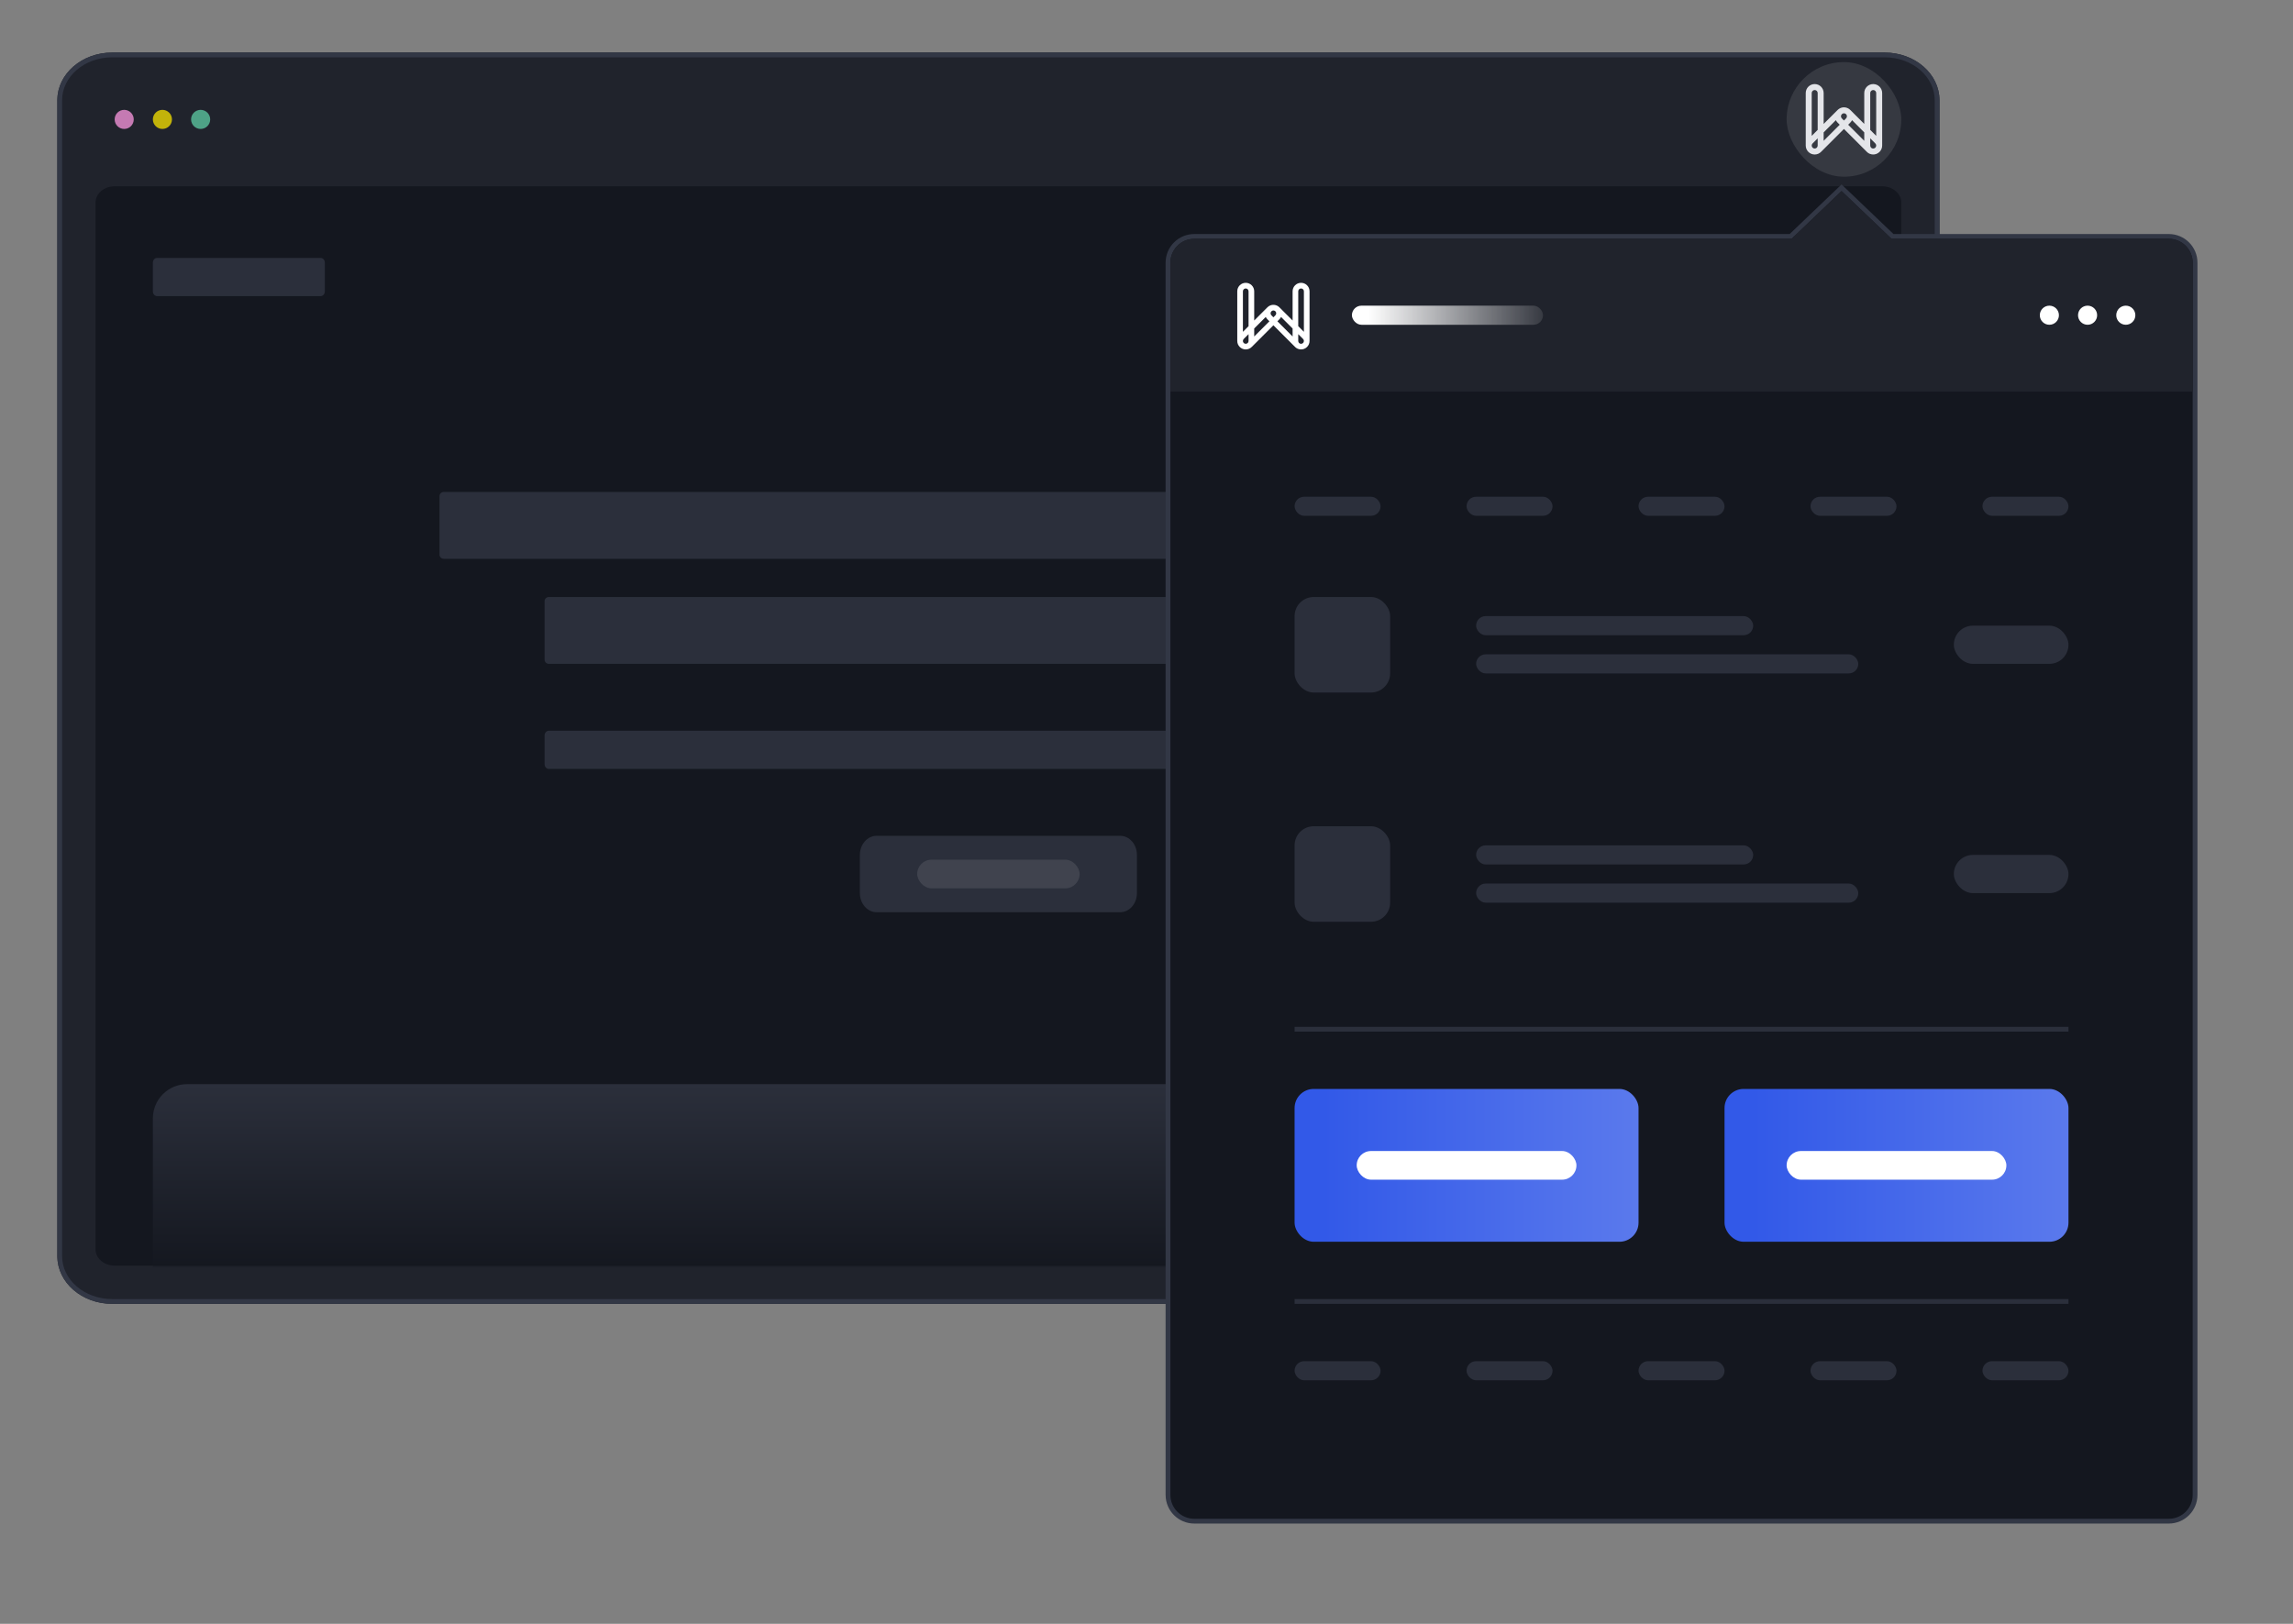 <svg width="480" height="340" viewBox="0 0 480 340" fill="none" xmlns="http://www.w3.org/2000/svg">
<rect x="0" y="0" width="480" height="340" fill="#808080" stroke="none"/>
<path d="M394.5 11H23.5C17.149 11 12 15.467 12 20.977V263.023C12 268.533 17.149 273 23.5 273H394.5C400.851 273 406 268.533 406 263.023V20.977C406 15.467 400.851 11 394.5 11Z" fill="#20232C"/>
<path d="M26 27C27.105 27 28 26.105 28 25C28 23.895 27.105 23 26 23C24.895 23 24 23.895 24 25C24 26.105 24.895 27 26 27Z" fill="#C57AB3"/>
<path d="M34 27C35.105 27 36 26.105 36 25C36 23.895 35.105 23 34 23C32.895 23 32 23.895 32 25C32 26.105 32.895 27 34 27Z" fill="#C2B30A"/>
<path d="M42 27C43.105 27 44 26.105 44 25C44 23.895 43.105 23 42 23C40.895 23 40 23.895 40 25C40 26.105 40.895 27 42 27Z" fill="#4EA286"/>
<path d="M393.979 39H24.021C21.8 39 20 40.522 20 42.398V261.602C20 263.478 21.8 265 24.021 265H393.979C396.2 265 398 263.478 398 261.602V42.398C398 40.522 396.2 39 393.979 39Z" fill="#14171F"/>
<path d="M23.5 11.5H394.5C400.644 11.5 405.5 15.807 405.5 20.977V263.023C405.5 268.193 400.644 272.5 394.5 272.5H23.5C17.356 272.5 12.5 268.193 12.5 263.023V20.977C12.5 15.807 17.356 11.5 23.5 11.5Z" stroke="#323745"/>
<mask id="mask0_185_1338" style="mask-type:alpha" maskUnits="userSpaceOnUse" x="20" y="39" width="378" height="226">
<path d="M393.979 39H24.021C21.8 39 20 40.522 20 42.398V261.602C20 263.478 21.8 265 24.021 265H393.979C396.2 265 398 263.478 398 261.602V42.398C398 40.522 396.2 39 393.979 39Z" fill="#FCFCFD"/>
</mask>
<g mask="url(#mask0_185_1338)">
<path d="M67.111 54H32.889C32.398 54 32 54.448 32 55V61C32 61.552 32.398 62 32.889 62H67.111C67.602 62 68 61.552 68 61V55C68 54.448 67.602 54 67.111 54Z" fill="#2B2F3B"/>
<path d="M325.1 103H92.9C92.403 103 92 103.392 92 103.875V116.125C92 116.608 92.403 117 92.9 117H325.1C325.597 117 326 116.608 326 116.125V103.875C326 103.392 325.597 103 325.1 103Z" fill="#2B2F3B"/>
<path d="M303.108 125H114.892C114.399 125 114 125.392 114 125.875V138.125C114 138.608 114.399 139 114.892 139H303.108C303.601 139 304 138.608 304 138.125V125.875C304 125.392 303.601 125 303.108 125Z" fill="#2B2F3B"/>
<path d="M303.108 153H114.892C114.399 153 114 153.448 114 154V160C114 160.552 114.399 161 114.892 161H303.108C303.601 161 304 160.552 304 160V154C304 153.448 303.601 153 303.108 153Z" fill="#2B2F3B"/>
<path d="M234.485 175H183.515C181.574 175 180 176.791 180 179V187C180 189.209 181.574 191 183.515 191H234.485C236.426 191 238 189.209 238 187V179C238 176.791 236.426 175 234.485 175Z" fill="#2B2F3B"/>
<path d="M32 234.168C32 232.267 32.754 230.444 34.095 229.099C35.436 227.755 37.255 227 39.152 227H378.848C379.788 227 380.718 227.185 381.585 227.545C382.453 227.906 383.242 228.434 383.906 229.099C384.57 229.765 385.097 230.555 385.456 231.425C385.815 232.295 386 233.227 386 234.168V305H32V234.168Z" fill="url(#paint0_linear_185_1338)"/>
<rect x="192" y="180" width="34" height="6" rx="3" fill="white" fill-opacity="0.1"/>
</g>
<rect x="374" y="13" width="24" height="24" rx="12" fill="white" fill-opacity="0.1"/>
<path fill-rule="evenodd" clip-rule="evenodd" d="M381.75 25.948V19.475C381.75 18.439 380.91 17.6 379.875 17.6C378.839 17.6 378 18.439 378 19.475V30.475C378 31.51 378.839 32.35 379.875 32.35C380.408 32.35 380.89 32.127 381.231 31.769L386 27.001L390.781 31.783C390.842 31.845 390.907 31.903 390.976 31.957C391.117 32.066 391.27 32.153 391.431 32.217C391.565 32.271 391.708 32.309 391.855 32.331C392.421 32.412 393.016 32.236 393.451 31.801C393.827 31.424 394.01 30.928 394 30.435V19.475C394 18.439 393.16 17.6 392.125 17.6C391.089 17.6 390.25 18.439 390.25 19.475V25.948L387.326 23.024C386.779 22.478 385.98 22.339 385.306 22.607C385.075 22.699 384.86 22.838 384.673 23.024L381.75 25.948ZM380.5 28.965V30.475C380.5 30.638 380.437 30.787 380.334 30.899L380.317 30.916C380.073 31.16 379.677 31.16 379.433 30.916C379.189 30.672 379.189 30.276 379.433 30.032L380.5 28.965ZM384.307 25.158L381.75 27.715V29.483L385.116 26.117L384.674 25.675C384.519 25.52 384.397 25.345 384.307 25.158ZM386 25.233L385.558 24.792C385.314 24.547 385.314 24.152 385.558 23.908C385.62 23.846 385.692 23.799 385.768 23.769C385.993 23.68 386.259 23.726 386.441 23.908C386.685 24.152 386.685 24.548 386.441 24.792L386 25.233ZM386.883 26.117L387.325 25.676C387.48 25.521 387.602 25.345 387.692 25.158L390.25 27.716V29.483L386.883 26.117ZM391.808 31.014C391.763 30.987 391.721 30.955 391.683 30.917L391.673 30.906C391.565 30.794 391.5 30.642 391.5 30.475V28.966L392.567 30.033C392.683 30.149 392.744 30.3 392.75 30.452V30.475C392.75 30.82 392.47 31.1 392.125 31.1C392.009 31.1 391.901 31.068 391.808 31.014ZM392.75 28.448V19.475C392.75 19.13 392.47 18.85 392.125 18.85C391.779 18.85 391.5 19.13 391.5 19.475V27.198L392.75 28.448ZM379.25 28.447V19.475C379.25 19.13 379.53 18.85 379.875 18.85C380.22 18.85 380.5 19.13 380.5 19.475V27.198L379.25 28.447Z" fill="#E4E5E9"/>
<path d="M385.845 39.639L385.5 39.308L385.155 39.639L374.835 49.5H250C246.962 49.5 244.5 51.962 244.5 55V313C244.5 316.038 246.962 318.5 250 318.5H454C457.038 318.5 459.5 316.038 459.5 313V55C459.5 51.962 457.038 49.5 454 49.5H396.165L385.845 39.639Z" fill="#14171F" stroke="#323745"/>
<path d="M395.964 50L385.5 40L375.036 50H250C247.239 50 245 52.239 245 55V82H459V55C459 52.239 456.761 50 454 50H395.964Z" fill="#20232C"/>
<path fill-rule="evenodd" clip-rule="evenodd" d="M262.546 67.111V60.99C262.546 60.011 261.752 59.217 260.773 59.217C259.794 59.217 259 60.011 259 60.99V71.392C259 72.371 259.794 73.165 260.773 73.165C261.277 73.165 261.733 72.954 262.055 72.616L266.565 68.107L271.086 72.629C271.144 72.688 271.205 72.743 271.27 72.793C271.404 72.897 271.549 72.979 271.701 73.04C271.828 73.09 271.962 73.126 272.102 73.147C272.636 73.224 273.199 73.057 273.611 72.646C273.967 72.29 274.14 71.82 274.13 71.354V60.99C274.13 60.011 273.336 59.217 272.357 59.217C271.377 59.217 270.584 60.011 270.584 60.99V67.111L267.818 64.346C267.302 63.83 266.546 63.698 265.908 63.952C265.691 64.039 265.487 64.17 265.31 64.346L262.546 67.111ZM261.364 69.964V71.392C261.364 71.546 261.305 71.687 261.207 71.793L261.191 71.809C260.96 72.04 260.586 72.04 260.355 71.809C260.124 71.578 260.124 71.204 260.355 70.973L261.364 69.964ZM264.964 66.364L262.546 68.782V70.454L265.729 67.271L265.311 66.853C265.164 66.707 265.049 66.541 264.964 66.364ZM266.565 66.435L266.147 66.018C265.916 65.787 265.916 65.413 266.147 65.182C266.205 65.123 266.273 65.079 266.346 65.051C266.558 64.966 266.81 65.01 266.982 65.182C267.213 65.413 267.213 65.787 266.982 66.018L266.565 66.435ZM267.4 67.271L267.818 66.854C267.965 66.707 268.08 66.541 268.165 66.364L270.584 68.783V70.454L267.4 67.271ZM272.057 71.901C272.015 71.876 271.975 71.846 271.939 71.81L271.929 71.8C271.828 71.694 271.766 71.55 271.766 71.392V69.965L272.775 70.974C272.885 71.084 272.942 71.226 272.948 71.37V71.392C272.948 71.718 272.683 71.983 272.357 71.983C272.247 71.983 272.145 71.953 272.057 71.901ZM272.948 69.475V60.99C272.948 60.664 272.683 60.399 272.357 60.399C272.03 60.399 271.766 60.664 271.766 60.99V68.293L272.948 69.475ZM260.182 69.475V60.99C260.182 60.664 260.447 60.399 260.773 60.399C261.099 60.399 261.364 60.664 261.364 60.99V68.293L260.182 69.475Z" fill="white"/>
<rect x="283" y="64" width="40" height="4" rx="2" fill="url(#paint1_linear_185_1338)"/>
<path d="M429 64C427.895 64 427 64.895 427 66C427 67.105 427.895 68 429 68C430.105 68 431 67.105 431 66C431 64.895 430.105 64 429 64Z" fill="white"/>
<path d="M435 66C435 64.895 435.895 64 437 64C438.105 64 439 64.895 439 66C439 67.105 438.105 68 437 68C435.895 68 435 67.105 435 66Z" fill="white"/>
<path d="M443 66C443 64.895 443.895 64 445 64C446.105 64 447 64.895 447 66C447 67.105 446.105 68 445 68C443.895 68 443 67.105 443 66Z" fill="white"/>
<rect x="271" y="215" width="162" height="1" fill="#2B2F3B"/>
<rect x="271" y="228" width="72" height="32" rx="4" fill="url(#paint2_linear_185_1338)"/>
<rect x="284" y="241" width="46" height="6" rx="3" fill="white"/>
<rect x="361" y="228" width="72" height="32" rx="4" fill="url(#paint3_linear_185_1338)"/>
<rect x="374" y="241" width="46" height="6" rx="3" fill="white"/>
<rect x="271" y="272" width="162" height="1" fill="#2B2F3B"/>
<rect x="415" y="285" width="18" height="4" rx="2" fill="#2B2F3B"/>
<rect x="271" y="285" width="18" height="4" rx="2" fill="#2B2F3B"/>
<rect x="307" y="285" width="18" height="4" rx="2" fill="#2B2F3B"/>
<rect x="343" y="285" width="18" height="4" rx="2" fill="#2B2F3B"/>
<rect x="379" y="285" width="18" height="4" rx="2" fill="#2B2F3B"/>
<rect x="415" y="104" width="18" height="4" rx="2" fill="#2B2F3B"/>
<rect x="271" y="104" width="18" height="4" rx="2" fill="#2B2F3B"/>
<rect x="307" y="104" width="18" height="4" rx="2" fill="#2B2F3B"/>
<rect x="343" y="104" width="18" height="4" rx="2" fill="#2B2F3B"/>
<rect x="379" y="104" width="18" height="4" rx="2" fill="#2B2F3B"/>
<rect x="271" y="173" width="20" height="20" rx="4" fill="#2B2F3B"/>
<rect x="409" y="179" width="24" height="8" rx="4" fill="#2B2F3B"/>
<rect x="309" y="185" width="80" height="4" rx="2" fill="#2B2F3B"/>
<rect x="309" y="177" width="58" height="4" rx="2" fill="#2B2F3B"/>
<rect x="271" y="125" width="20" height="20" rx="4" fill="#2B2F3B"/>
<rect x="409" y="131" width="24" height="8" rx="4" fill="#2B2F3B"/>
<rect x="309" y="137" width="80" height="4" rx="2" fill="#2B2F3B"/>
<rect x="309" y="129" width="58" height="4" rx="2" fill="#2B2F3B"/>
<defs>
<linearGradient id="paint0_linear_185_1338" x1="209" y1="227" x2="209" y2="266" gradientUnits="userSpaceOnUse">
<stop stop-color="#2B2F3B"/>
<stop offset="1" stop-color="#14171F"/>
</linearGradient>
<linearGradient id="paint1_linear_185_1338" x1="286.39" y1="64" x2="327.28" y2="64" gradientUnits="userSpaceOnUse">
<stop stop-color="white"/>
<stop offset="1" stop-color="white" stop-opacity="0"/>
</linearGradient>
<linearGradient id="paint2_linear_185_1338" x1="277.101" y1="228" x2="350.704" y2="228" gradientUnits="userSpaceOnUse">
<stop stop-color="#3259E8"/>
<stop offset="1" stop-color="#5F7DED"/>
</linearGradient>
<linearGradient id="paint3_linear_185_1338" x1="367.101" y1="228" x2="440.704" y2="228" gradientUnits="userSpaceOnUse">
<stop stop-color="#3259E8"/>
<stop offset="1" stop-color="#5F7DED"/>
</linearGradient>
</defs>
</svg>
